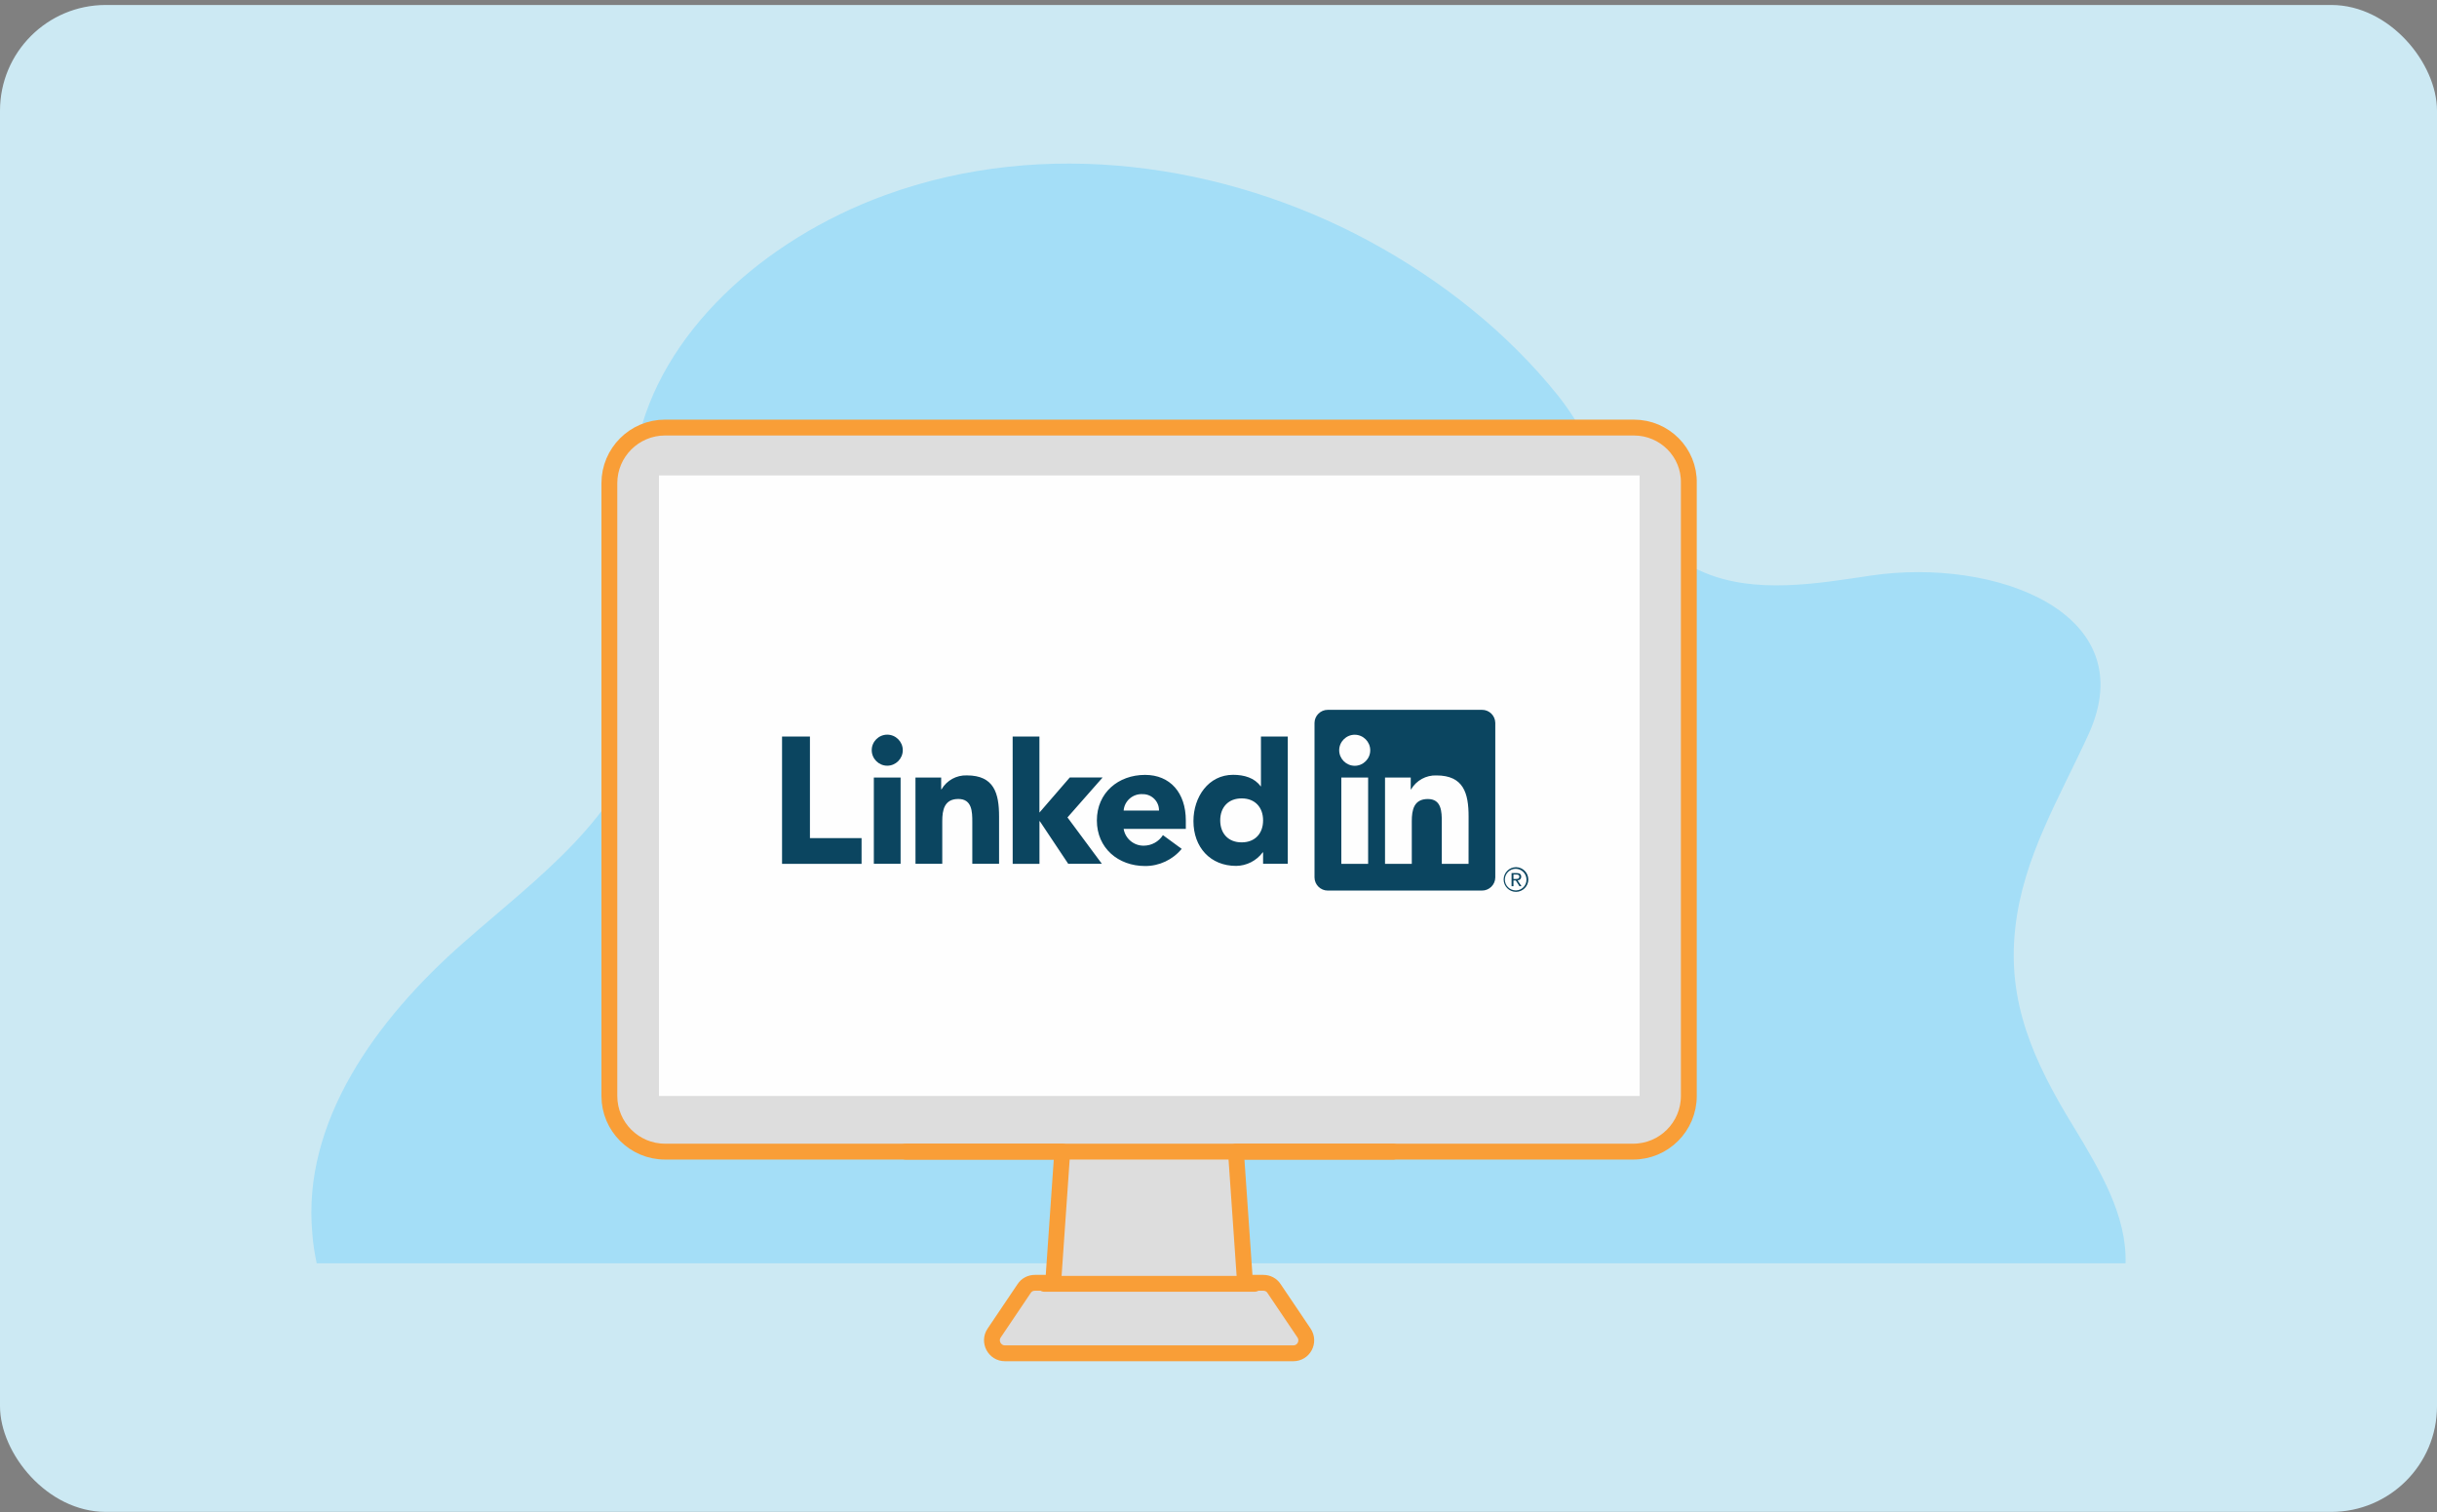<svg width="461" height="286" viewBox="0 0 461 286" fill="none" xmlns="http://www.w3.org/2000/svg">
<rect x="0" y="0" width="461" height="286" fill="#808080" stroke="none"/>
<rect y="0.942" width="461" height="285.042" rx="20" fill="#CCE9F3"/>
<path d="M59.906 238.952H402.085C402.34 229.957 397.364 221.536 392.133 212.925C384.67 200.74 379.63 189.513 381.225 175.543C382.692 162.21 389.454 151.174 395.068 138.926C405.593 115.961 377.525 105.372 353.858 108.88C343.652 110.411 332.105 112.389 322.409 108.306C306.971 101.991 303.527 85.787 294.66 74.751C285.282 63.078 272.97 53.126 258.745 45.471C231.633 30.927 197.632 25.887 167.395 36.923C144.175 45.407 124.846 63.141 120.508 84.129C116.872 101.863 125.101 119.597 121.529 137.267C118.084 154.236 101.434 166.229 87.847 178.158C70.942 192.958 57.163 212.287 59.076 233.274C59.204 235.188 59.523 237.102 59.906 238.952Z" fill="#A4DEF7"/>
<path d="M309.073 80.876H125.799C119.994 80.876 115.273 85.596 115.273 91.401V207.311C115.273 213.116 119.994 217.836 125.799 217.836H200.946L199.223 242.651H195.779C194.949 242.651 194.184 243.034 193.737 243.736L188.06 252.156C186.975 253.751 188.124 255.984 190.101 255.984H216.511H218.233H244.643C246.621 255.984 247.769 253.815 246.685 252.156L241.007 243.736C240.561 243.034 239.795 242.651 238.966 242.651H235.521L233.799 217.836H308.945C314.75 217.836 319.471 213.116 319.471 207.311V91.401C319.599 85.596 314.878 80.876 309.073 80.876Z" fill="#DDDDDD" stroke="#F99E37" stroke-width="3" stroke-miterlimit="10" stroke-linecap="round" stroke-linejoin="round"/>
<path d="M310.163 89.934H124.656V207.311H310.163V89.934Z" fill="#FEFEFE"/>
<path d="M287.123 166.514C287.477 166.514 287.764 166.226 287.764 165.881C287.764 165.866 287.764 165.858 287.764 165.844C287.764 165.365 287.477 165.145 286.888 165.145H285.938V167.632H286.299V166.55H286.741L286.748 166.565L287.433 167.632H287.815L287.079 166.521L287.123 166.514ZM286.711 166.263H286.299V165.424H286.822C287.094 165.424 287.403 165.468 287.403 165.822C287.403 166.234 287.087 166.263 286.711 166.263ZM147.938 139.325H153.215V158.535H162.981V163.4H147.938V139.325ZM165.3 147.076H170.364V163.393H165.3V147.076ZM167.839 138.965C169.451 138.965 170.776 140.29 170.776 141.902C170.776 143.513 169.451 144.838 167.839 144.838C166.227 144.838 164.902 143.513 164.902 141.902C164.895 140.29 166.22 138.965 167.839 138.965ZM191.561 139.318H196.624V153.707L202.365 147.068H208.577L201.931 154.62L208.437 163.393H202.071L196.698 155.334H196.632V163.4H191.568L191.561 139.318ZM173.175 147.076H178.04V149.306H178.106C179.093 147.613 180.94 146.597 182.905 146.671C188.042 146.671 188.992 150.049 188.992 154.443V163.393H183.928V155.459C183.928 153.567 183.891 151.131 181.286 151.131C178.651 151.131 178.246 153.192 178.246 155.319V163.385H173.182L173.175 147.076Z" fill="#0B4560"/>
<path d="M219.246 153.332C219.246 153.31 219.246 153.28 219.246 153.258C219.246 151.595 217.877 150.219 216.206 150.219C216.184 150.219 216.155 150.219 216.133 150.219C214.3 150.108 212.696 151.499 212.556 153.325H219.246V153.332ZM223.537 160.567C221.83 162.635 219.29 163.827 216.611 163.813C211.548 163.813 207.492 160.434 207.492 155.194C207.492 149.954 211.548 146.575 216.611 146.575C221.344 146.575 224.317 149.954 224.317 155.194V156.784H212.556C212.858 158.638 214.499 160 216.376 159.963C217.84 159.956 219.202 159.205 219.99 157.969L223.537 160.567ZM234.879 151.021C232.347 151.021 230.824 152.714 230.824 155.179C230.824 157.645 232.34 159.338 234.879 159.338C237.418 159.338 238.934 157.652 238.934 155.179C238.934 152.706 237.411 151.021 234.879 151.021ZM243.601 163.386H238.934V161.222H238.868C237.683 162.819 235.821 163.768 233.834 163.791C228.969 163.791 225.76 160.28 225.76 155.312C225.76 150.749 228.601 146.561 233.26 146.561C235.357 146.561 237.315 147.135 238.463 148.724H238.53V139.318H243.601V163.386ZM277.803 163.4H272.739V155.466C272.739 153.575 272.702 151.139 270.104 151.139C267.462 151.139 267.064 153.199 267.064 155.326V163.4H262.001V147.083H266.866V149.313H266.932C267.926 147.62 269.773 146.605 271.731 146.678C276.868 146.678 277.81 150.057 277.81 154.451L277.803 163.4ZM256.275 144.853C254.663 144.853 253.331 143.528 253.331 141.916C253.331 140.305 254.655 138.98 256.267 138.98C257.879 138.98 259.204 140.305 259.204 141.916C259.211 143.521 257.886 144.853 256.275 144.853ZM258.806 163.4H253.735V147.083H258.806V163.4ZM280.327 134.269H251.189C249.82 134.255 248.679 135.366 248.664 136.735V165.991C248.679 167.36 249.82 168.472 251.189 168.457H280.327C281.696 168.472 282.844 167.36 282.859 165.991V136.728C282.837 135.359 281.696 134.247 280.327 134.269ZM286.753 164.033C285.479 164.048 284.442 165.093 284.442 166.367C284.442 167.647 285.494 168.7 286.775 168.7C288.055 168.7 289.108 167.647 289.108 166.367C289.108 165.093 288.07 164.048 286.797 164.033H286.753ZM286.753 168.427C286.738 168.427 286.73 168.427 286.716 168.427C285.597 168.427 284.67 167.507 284.67 166.381C284.67 165.263 285.59 164.335 286.716 164.335C287.827 164.335 288.74 165.24 288.762 166.344V166.381C288.784 167.478 287.901 168.398 286.804 168.427H286.753Z" fill="#0B4560"/>
<path d="M171.352 217.836H263.531" stroke="#F99E37" stroke-width="3" stroke-miterlimit="10" stroke-linecap="round" stroke-linejoin="round"/>
<path d="M197.57 242.843H237.313" stroke="#F99E37" stroke-width="3" stroke-miterlimit="10" stroke-linecap="round" stroke-linejoin="round"/>
</svg>
